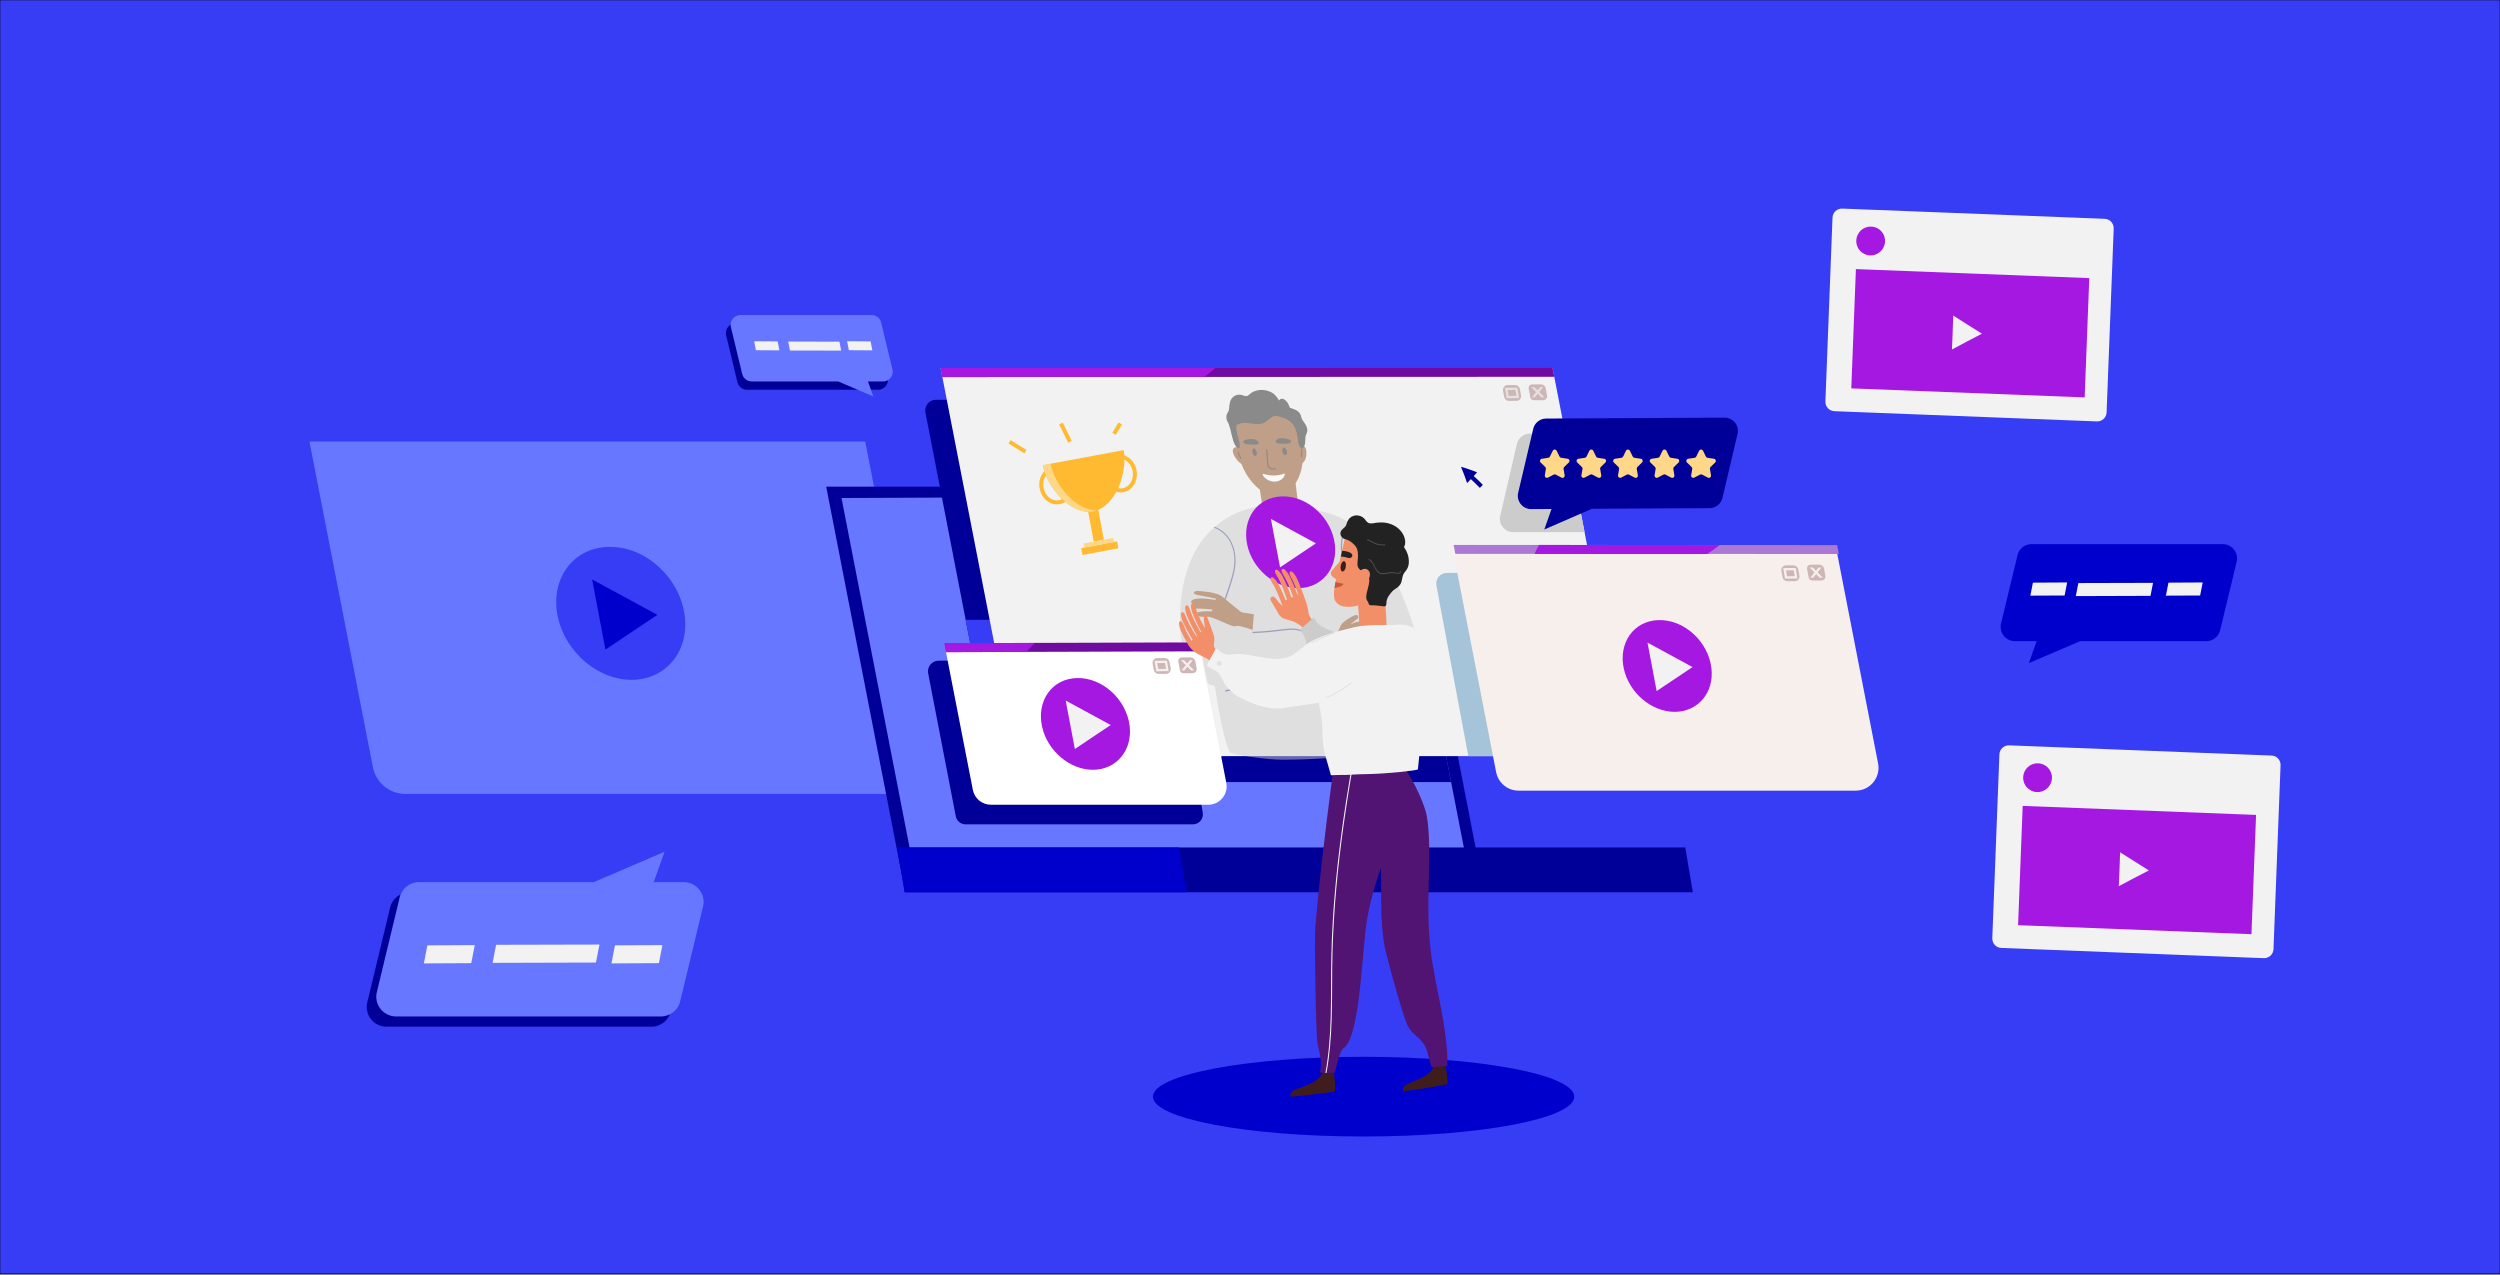 <?xml version="1.0" encoding="utf-8"?>
<!-- Generator: Adobe Illustrator 24.1.0, SVG Export Plug-In . SVG Version: 6.00 Build 0)  -->
<svg version="1.1" id="Calque_1" xmlns="http://www.w3.org/2000/svg" xmlns:xlink="http://www.w3.org/1999/xlink" x="0px" y="0px"
	 viewBox="0 0 5000 2550.6" style="enable-background:new 0 0 5000 2550.6;" xml:space="preserve">
<rect x="0" y="0" width="5000" height="2550.6" fill="#808080" stroke="none"/>
<style type="text/css">
	.st0{fill:#373CF5;stroke:#000000;stroke-miterlimit:10;}
	.st1{fill:#6877FF;}
	.st2{fill:#373CF5;}
	.st3{fill:#0000CC;}
	.st4{fill:#000099;}
	.st5{fill:#F2F2F2;}
	.st6{opacity:0.5;}
	.st7{fill:#8E4C20;}
	.st8{fill:#222222;}
	.st9{fill:#FFFFFF;}
	.st10{fill:#411C08;}
	.st11{fill:#CCCCCC;}
	.st12{fill:#F5E4D5;}
	.st13{fill:#464A8A;}
	.st14{fill:#A5C4D9;}
	.st15{fill:#F7EFEB;}
	.st16{fill:#CCB6B6;}
	.st17{fill:#E8DFDF;}
	.st18{fill:#700BA2;}
	.st19{fill:#AB79D3;}
	.st20{fill:#A518E2;}
	.st21{fill:#401D1D;}
	.st22{fill:#511472;}
	.st23{fill:#F28F68;}
	.st24{fill:#C95838;}
	.st25{fill:#4D4D4D;}
	.st26{fill:#FFBA31;}
	.st27{fill:#FFD788;}
	.st28{fill:none;stroke:#FFBA31;stroke-width:8;stroke-miterlimit:10;}
</style>
<g id="Calque_2_1_">
	<rect y="0" class="st0" width="5000" height="2547.5"/>
</g>
<g>
	<path class="st1" d="M810.7,1587.9h976.8c41.6,0,72.9-37.9,64.9-78.8l-122-626.1H618.9l126.9,651.4
		C751.9,1565.5,779.1,1587.9,810.7,1587.9z"/>
	<g>
		<path class="st2" d="M1369.6,1232.4c8.7,71.9-39.5,127.3-106.5,127.3c-66.3,0-131.5-54.2-147.2-124.6
			c-16.6-74.6,28-139.7,101.4-141.3C1291.5,1092.1,1360.3,1156,1369.6,1232.4z"/>
		<polygon class="st3" points="1314.7,1229.7 1184.3,1158.9 1210.9,1299.2 		"/>
	</g>
</g>
<g>
	<ellipse class="st3" cx="2727.2" cy="2193.3" rx="421.3" ry="79.7"/>
	<path class="st4" d="M1452.1,669.9l22.6,93.8c1.8,9.2,9.9,15.8,19.2,15.8h262.4c5.9,0,11.4-2.6,15.1-7.1s5.2-10.4,4.1-16.2
		l-22.6-93.8c-1.8-9.2-9.9-15.8-19.2-15.8h-262.4c-5.9,0-11.4,2.6-15.1,7.1S1451,664.1,1452.1,669.9z"/>
	<polygon class="st4" points="1803.6,1749.4 2961.8,1749.4 2810.6,973.3 1652.4,973.3 	"/>
	<polygon class="st1" points="2928.5,1699 1820.8,1703.5 1683,996 1883.8,995.2 2096.2,994.3 2790.7,991.6 2890.1,1501.9 
		2905.3,1580 	"/>
	<path class="st4" d="M2887,1486c-141.4-89.3-791-419.7-790.9-437.4c0.1-18.1,0.1-36.2,0.2-54.3c0.1-21.9,0.1-43.8,0.2-65.7
		c0.1-43.2,0.3-86.3,0.4-129.4l-225.2,0.4c-13.3,0-23.3,12.1-20.9,25.2l33.1,170.4l47.4,244.3l9.1,46.6l53.9,278h908L2887,1486z"/>
	<path class="st4" d="M2385.8,1648.7h-454.7c-9.5,0-17.7-6.7-19.5-16.1l-55.3-286c-2.4-13.1,7.6-25.2,20.9-25.2l225.2-0.4
		c-0.1,43.1-0.3,86.3-0.4,129.4c-0.1,40,296,76.2,295.9,116.3c0,6.6,1.2,22.1,7.6,58.7C2407.5,1637.6,2398.2,1648.7,2385.8,1648.7z"
		/>
	<path class="st2" d="M2195.7,1286.1l-255.4,0.1l-9.1-46.6h243.5l0.3,1.9C2179.5,1257.7,2186.4,1272.6,2195.7,1286.1z"/>
	<polygon class="st4" points="3385.7,1784.5 1809.5,1784.5 1794.3,1694.9 3370.5,1694.9 	"/>
	<polygon class="st3" points="2373.1,1784.5 1809.5,1784.5 1794.3,1694.9 2357.9,1694.9 	"/>
	<polygon class="st5" points="3256.3,1512.2 2032.4,1512.2 1994.6,1318 1994.3,1316.5 1881.2,736.1 3105.1,736.1 3130.7,867.3 
		3169.1,1064.4 3173.8,1088.5 3174.1,1090.1 	"/>
	<g class="st6">
		<path class="st7" d="M2600.8,858c-2.8-14-10.5-19.5-23-24.9c-66.3-29.3-114.2,2.8-112.9,11.3c5,34.9,10.5,80,32.8,111.6
			c16.9,23.9,45.3,44.7,70.5,31.3C2594.6,973.4,2616.9,936.7,2600.8,858z"/>
		<path class="st7" d="M2528.5,1030.7c1.7,0.3,3.4,0.7,5.1,1c1.6,0.2,9.9,0.6,1.9,0.3c8.4,0.2,16.8,0.9,25.3,1.4
			c7.1,0.4,14.1,0.3,21,0c3.1-0.1,6.1-0.4,9.2-0.5c1.2-0.1,2.3-0.2,3.5-0.4c0.1,0,0.3-0.1,0.4-0.1c1.7-0.4,3.4-1.1,5.1-1.8
			c-0.7-2.4-1.4-4.6-1.7-6.4l-15.1-121.1c-0.9-4.5-8.5,10.7-11.7,13.6c-16.3,14.9-30.7,19.9-53.1,23.3c-0.7,0.1-1.3,0.3-1.8,0.6
			c-3.2,0.1-2.6,1.7-1.8,5.9C2518.7,967.1,2522.1,1002.9,2528.5,1030.7z"/>
		<path class="st7" d="M2533.3,1030.3c-1.6-3.5-3.7-6.5-6.4-8.8C2529.4,1024.2,2531.5,1027.1,2533.3,1030.3z"/>
		<path class="st8" d="M2513.5,904.1c0.9,4.2-0.4,7.7-2.8,7.9c-2.4,0.1-5.1-3.1-6-7.3s0.4-7.7,2.8-7.9
			C2510,896.6,2512.7,899.9,2513.5,904.1z"/>
		<path class="st8" d="M2573.7,902.7c0.8,4.2-0.5,7.7-3,7.8s-5.1-3.3-5.9-7.5c-0.8-4.2,0.5-7.7,3-7.8
			C2570.2,895.1,2572.9,898.5,2573.7,902.7z"/>
		<path class="st8" d="M2580,879.6c-0.2-0.2-2.5-1.1-2.6-1.1c-7.3-2.2-16.9-3.7-22.7-0.1c-3,1.9-5.5,6.2-0.3,8
			c4.4,1.5,10.2,1,14.5,1c3.5-0.1,7.9,0.4,10.9-1.4C2583.3,884,2583,881.6,2580,879.6z"/>
		<path class="st8" d="M2490.1,887.4c3.5,1.8,7.7,1.4,11.2,1.6c4.3,0.2,10.3,0.8,14.2-0.7c4.7-1.7,1-6.1-2.6-8
			c-6.8-3.7-16-2.3-22.6-0.3c-0.1,0-2.2,0.8-2.3,1C2485.5,882.9,2485.9,885.2,2490.1,887.4z"/>
		<path class="st9" d="M2568.2,947c-20.1,8.9-41.3,0.3-42.4,0.7c-0.4,0.2-0.9,0.6-0.7,1.1c3.7,9.5,15.4,14.4,23.8,14.5
			c8.8,0.1,19.8-5.6,20.8-15C2569.9,947.7,2569,946.7,2568.2,947z"/>
		<path class="st10" d="M2550.6,936.3c-5.7,1.8-11.6,0-13.5-6.7c-0.9-3.1-0.7-7.2-1-10.3c-0.6-6.7-1.1-13.4-1.5-20.1
			c-0.1-1.4-2.3-1.5-2.3,0c0.3,5.6,0.7,11.3,1.2,16.9c0.4,5,0.1,10.9,1.6,15.9c2.2,7.1,10.9,8.3,16.3,6.6
			C2552.9,938.1,2552,935.9,2550.6,936.3z"/>
		<path class="st7" d="M2607.6,891.6c-6.6-5.1-15.1,0.6-15.6,7.1c-0.1,1.4,1,2.2,2.1,2.4c-0.5,2.4-0.5,5.1-0.1,7.9l0,0
			c-0.2,3.3,0.1,6.5,1.1,8.8c0.3,1.2,0.6,2.3,0.9,3.5c-0.2,1.3-0.1,2.7,0.7,3.9c5.1,8,13.2-3.8,14.4-7.4
			C2613.1,911.1,2615.1,897.3,2607.6,891.6z"/>
		<path class="st7" d="M2466.7,897.3c3.8-6.1,14.5-2.4,18.2,3.6c0.8,1.3,0.2,2.3-0.8,2.7c1.6,2.1,3,4.7,4,7.4l0,0
			c1.8,3.1,3.1,6.2,3.2,8.5c0.3,1.1,0.6,2.3,0.9,3.5c0.9,1.2,1.4,2.5,1.3,3.8c-0.9,8.5-14.3-1-17.2-4.2
			C2471,916.8,2462.4,904.2,2466.7,897.3z"/>
		<path class="st10" d="M2601.7,899.4c0.9,4.5,0.7,8.8-0.4,13c-0.4,1.3,1.8,2.4,2.2,1.1c1.3-4.5,1.4-9.2,0.5-14.2
			C2603.6,897.8,2601.4,897.9,2601.7,899.4z"/>
		<path class="st10" d="M2482.6,916.3c-2.4-3.8-4.1-7.8-5.1-11.9c-0.3-1.4-2.6-1.3-2.2,0.1c1.1,4.6,3,8.9,5.6,13.1
			C2481.7,918.8,2483.4,917.6,2482.6,916.3z"/>
		<path class="st11" d="M2565,1519.4c28-0.1,56-0.9,83.7-2.8c10.5-0.7,20.9-1.7,31.3-2.9c12.1-1.4,18.6-2.4,26.5-4
			c18.8-3.9,36.8-9.6,53.8-17.6c8-3.7,21.2-13.9,29.5-22.9c-6-70.8-33.5-318.3-43.7-345.8c-9.3-25-23.6-48.4-41.1-68.1
			c-23-26-62.5-33.5-100.3-41.1c-10.5,9.2-28.4,14.2-40.2,15.1c-19.3,1.5-35.6-2.2-48-17.1c-27,6.9-50.8,14.5-71.7,30.4
			c-25.9,19.8-30.9,46.3-35.2,86.4c-3.9,36.3,18,303.5,49.7,375C2461.5,1509,2532.7,1519.5,2565,1519.4z"/>
		<path class="st11" d="M2577.6,1355.7c-0.5-1.1-1-2-1.6-2.9c-27.3-49.7-42.4-102.7-58.8-153.7c-17.3-53.7-34.3-106.4-51-158.2
			c-0.6-1.9-1.6-3.1-2.9-3.9c-1.8-1.9,30.7-18.1,27.9-17.2c-100.4,32.6-126,126-130.3,192.9c-2.3,36.2-1.2,77.4,14.4,115.5
			c15.2,37,61.6,49.9,95.2,51.5c25.6,1.2,21.9-3.1,46.7-5.9c12.1-1.4,24.3-2.8,36.4-4.2c7.9-0.9,18.5,0.3,23.6-6.1
			C2578.7,1361.4,2578.7,1358.3,2577.6,1355.7z"/>
		<path class="st11" d="M2643.4,1393.7c7.7,6.1,17.8,4.3,26,4.8c12.7,0.7,25.5,1.4,38.3,2.2c26.2,1.5,53.5,4.9,79.1,2.2
			c33.6-3.5,53.2-25.6,54-64c0.8-39.5-10-85.6-37.5-150.9c-30.2-71.5-78.1-148.1-156-163.4c-3.2-0.6-5.3,0.7-6.4,2.7
			c-0.9,0.9-1.5,2.2-1.3,4.1c3.7,52.6,7.5,106.1,11.3,160.5c3.6,51.6-2.5,139.7-10.3,191.2c-0.3,0.9-0.5,1.8-0.5,2.9
			C2639.9,1388.7,2641,1391.9,2643.4,1393.7z"/>
		<path class="st12" d="M2613.9,1025.8c-2.2-6.7-8.7-13.6-12.9-19.7c-0.6-0.9-1.7-0.8-4,0.1c-8.1,2.3-14.3,5.1-22,8.1
			c-3.9,1.5-8.2,3-11.7,4.9c-0.7,0.4-1.5,0.8-2,1.4c-0.7-0.5-1.5-0.8-2.3-1.2c-4.1-1.8-8.9-3.1-13.2-4.5c-8.6-2.7-15.6-5.2-24.4-7.2
			c-2.6-0.9-3.6-0.9-3.9,0c-2.1,6.2-6.3,13.3-6.2,20c0,5.3,4.9,9.2,9.3,13c6.4,5.6,13.2,11.5,20.7,16.2c4.7,2.9,8.3,4,11.6,0.3
			c4.1-4.6,4.8-11.6,6.2-17.2c1-3.9,1.9-7.8,2.9-11.7c0.1-0.5,0.4-1.2,0.6-1.8c0.4,0.6,0.8,1.2,1.1,1.7c2.2,3.8,4.5,7.7,6.7,11.5
			c3.2,5.5,6.2,12.5,11.8,16.9c4.5,3.6,7.8,2.3,11.5-0.7c5.9-4.9,10.7-11.1,15.4-16.9C2612,1035.2,2615.6,1031.1,2613.9,1025.8z"/>
		<path class="st8" d="M2612.9,852.8c-1.9-5-6.5-9.7-8.9-14.6c-2-4-2-8.6-4.9-12.2c-5.2-6.6-12.7-7.9-19.7-10.7
			c-0.6-2.7-1.6-5.3-3.1-7.8c-2.2-3.9-5.7-8.4-10.1-9.7c-3.8-1.1-6.2,0.7-8.2,3.1c-4.7-8.4-10.2-14.7-19.5-18.2
			c-8.3-3.2-17.2-3.7-25-1.7c-3.9,1-7.6,2.5-10.8,4.7c-1.9,1.3-3.6,2.7-5.3,4.3c-3.6,3.4-7,2.3-11.5,0.7c-7.7-2.7-15.1-1.3-20.4,3.9
			c-6.6,6.4-6.5,15.1-7.5,24.2c-0.5,4.6-4.1,7.4-5,11.9c-0.6,3.2-0.2,6.6,1.1,9.8c2.6,6.4,9.3,12.7,15.9,10.4
			c5.3-1.8,9.7-4.1,15.6-4.8c6.6-0.8,13.3,0.3,20.1,1.3c5.5,0.8,11.1,1.6,16.4,0.4c5.3-1.2,9.2-4.4,13.4-7.4
			c10.2-7.6,12.7-11.4,26-6.4c19.7,5.8,29.2,14.3,33.1,38.2c1.2,7.1,1.4,17,6.5,23.4c1.1,1.4,2.8,2.6,3.8,1.6c0.1,0,0.3-0.1,0.4-0.3
			c5.7-6.3,5.2-12.8,5.4-21.4c0.1-5,3.1-8.3,3.8-13C2615,859.4,2614.1,856.1,2612.9,852.8z"/>
		<path class="st8" d="M2472,840.1c-3.7-2.2-9.6-1-13.9,0c-0.2,0-0.4,0-0.6,0.1c-0.3,0.1-0.5,0.1-0.8,0.2c-0.2,0-0.3,0.1-0.5,0.1
			c-0.3-0.5-0.5-0.9-0.7-1.4c-0.8-1.3-2.8-0.6-2,0.7c6.7,11.5,8,24.1,11.5,36.5c1.9,6.8,4.8,18.2,13,20.2c0.6,0.1,1.1-0.3,1.2-0.9
			c1.9-14.9-8.5-30.3-6.3-45.1C2473.4,847.2,2476.3,842.7,2472,840.1z"/>
		<path class="st7" d="M2461.5,1225c0.5,6.5,4.9,14.3,8.5,20.7c-2.2,0.4-1.7,4.6,1.1,5c29.5,4.2,65.3,22.7,95,30.7
			c1.3,0.3-3.8-12.7-3.6-14.1c0.9-7.9,1.7-15.8,2.3-23.7c0.1-1.2-0.6-2.9-2-3.2c-17.8-4-35.5-7.8-53.2-11.4
			c-13.3-2.7-30.6-5-46.5-6.3C2462.1,1222.6,2461.4,1223.8,2461.5,1225z"/>
		<path class="st11" d="M2567.7,1232.9c0.2-2,0.4-4,0.6-5.9c0.5-4.9-4.8-8.3-8.5-7.6c0-4.7-4.2-7.5-7.6-7.3
			c-2.3-4.1-8.3-5.8-10.3-1.7c-2.1-3.2-6.6-3.9-9.1-1.6c0-0.5,0.1-0.9,0.1-1.4c0.6-7.9-11-10.6-11.9-2.9c-0.3,2.3-0.6,4.7-0.9,7
			c-3.2-2.9-8.8-2.5-9.8,2.6c-4.7,25.6-6.3,52.1-4.8,79.5c0.2,4.6,4.2,9.3,8.7,7.7h0.1c1.4,3.1,5,4.8,8.1,4.2
			c4.1-0.8,6.9-3.7,8.9-7.7c2.5,1.7,5.6,1.9,7.3-0.9c1.2-2,2.1-4,3-6c1.9,1.6,4.6,2.1,6.8,1.1c1.4,2.4,4.1,3.4,6.6,3.1
			c0.9,1.7,2.3,3.1,4.1,3.7c0.2,3.4,0.3,6.8,0.6,10.3c0.6,8.3,12.5,7.8,11.9-0.4c-0.5-7.4-0.8-14.7-0.8-21.9
			c0.1-0.9,0.2-1.7,0.3-2.6c1.2-14.5,1.8-29.1,2.3-43.7C2573.5,1236.2,2570.7,1233.5,2567.7,1232.9z"/>
		<path class="st13" d="M2744.3,1225.4c0.9,1.5,2.7,0.1,1.8-1.3c-21-32.6-46.2-65.7-57.3-101.2c-9-28.9-5.6-57.7,13.8-74.1
			c-0.7-0.5-1.5-1-2.2-1.5c-18.6,16-22.9,43.5-15.2,71.6C2695.5,1156.3,2722.3,1191.3,2744.3,1225.4z"/>
		<path class="st13" d="M2450.8,1067.3c-6.3-6.2-13.6-10.7-21.3-13.9c-0.6,0.5-1.2,1.1-1.9,1.7c8.5,3.3,16.5,8.2,23.1,15.3
			c11.5,12.3,16.9,28.9,17.9,44.6c1.1,17.4-3.2,33.8-8.2,49.4c-5.3,16.6-11.2,33.1-16.8,49.8c-0.5,1.4,1.7,2.6,2.2,1.2
			c6.3-18.6,13.1-37,18.7-55.7c4.8-15.9,8.2-32.8,5.8-50.4C2468.4,1094.1,2462.2,1078.6,2450.8,1067.3z"/>
		<path class="st7" d="M2382.4,1212.6c-0.1,6.8,13.3,4.4,16.7,4.5c9,0.4,17.2,1.2,26.1,1.9c-0.1,1-1.6,2.6-1.7,3.7
			c-11.4-0.8-23.4,0-32.9,3.6c-1.3,0.5-0.9,2.2,0,3.1c6,5.6,19,3.8,25.9,4c8,0.2,42.3,17,47.8,18.4c11.3,3,13-2.9,15.7-4.5
			c4.6-2.7,7-9.4,11-13c0.6-0.6,0.6-1.3,0.2-2c0.1-0.7-0.1-1.4-0.8-2c-10.4-8-20.7-16.2-30.8-24.5c-7.5-6.1-14.7-13.8-23.5-17.1
			c-10.1-3.8-21.3-5.2-31.4-6c-5.2-0.4-13.7-2.5-17,2.2c-0.7,0.9,0.1,2.2,1,2.7c7.2,3.8,16.5,4.1,24.1,5.7c6.4,1.3,12.9,2.7,19.3,4
			l-1.7,2.6c-10.9-1.9-23.2-3.6-31.5-2.9c-4.7,0.4-16.4,0.7-16.5,7c0,7,10.9,2.6,14.3,2.3c10.8-0.9,20.6,1.4,31.1,3.2
			c-0.6,1.8-0.2-2.3-0.7-0.5c-9.3-1.3-17.5-3.6-26.7-3.4C2396.8,1206,2382.4,1206.3,2382.4,1212.6z"/>
		<path class="st7" d="M2765,1277.9c-9.7-2.7-19.6-4-29.3-5.2c-0.7-2-1.4-4.1-2.1-6.1c11,1,21.1,1.4,32.6,5.2
			c3.6,1.2,15.4,5.4,15,1.6c-0.6-6.6-13.1-10.2-18.2-11.9c-8.9-2.9-21.7-4.6-33-5.6c0,0-2-3.1-2-3.2c6.7,0.4,13.3,0.7,20,1.1
			c7.9,0.4,17.7,2.6,25,0.6c1-0.3,1.6-1.4,0.8-2.6c-3.9-5.8-12.8-6-18.3-7c-10.7-2-22.4-3.5-32.6-2.3c-7.5,0.8-15.2,2.4-21.2,6.3
			c1.4-2.8,3.8-3.3,5.8-5.6c1.8-2,4.4-2.9,6.4-4.7c1.5-1.4,3.6-3.7,2.1-6.3c-1.9-3.4-5.4-2.1-7.6-1.2c-6.1,2.6-11.5,6.2-16.9,9.9
			c-4.4,3-8,5.9-10.4,11c-3,6.2-4.7,13.9-11.9,16.1c-0.3,0.1-0.4,0.2-0.5,0.4c-23.7,5.9-52,7.2-73.9,13c-1.2,0.3,8.9,10.4,9.4,11.8
			c2.9,8.2,6,16.3,9.2,24.4c0.5,1.2,1.8,2.6,3.1,2.2c16.3-5.1,32.5-10.4,48.6-15.9c8-2.8,17.4-6.6,26.7-10.8c0.2,0,0.5,0,0.7,0
			c5.6,0.4,9.6,8.3,31.2,5c8.3,1,15.5-0.4,24,1.6c7.3,1.7,21.2,7.3,27.1,3.1c0.9-0.7,1.1-2.4-0.3-3.2c-10.4-6.4-23.2-10.6-35.2-13
			c-0.2-1.1-0.4-2.2-0.7-3.4c9.4,1.8,18,3.2,27.5,5.3c3.6,0.8,18,7,17.3-0.1C2782.9,1281.9,2768.9,1279,2765,1277.9z"/>
		<path class="st11" d="M2663.2,1344.5c-11-33.9-23.9-66.9-38.4-99.2c0,0,0,0,0-0.1l0,0c-0.2-0.5-0.5-1.1-0.7-1.6
			c-2.1-4.7-7-4.6-9.5-2c-0.3-0.6-0.6-1.3-0.9-1.9c-3.6-7.1-12.5-3.2-10.8,3.6c0.2,0.7,0.4,1.4,0.5,2.1c-3.8-2.2-8.9,0.2-8.4,4.8
			c-2.9,0.5-5.2,3.1-3.8,7.1l2.8,7.7c-2.3-0.2-4.4,0.2-6.3,1.3c-6.4,3.7-8.5,12.4-4,20.3c1,1.7,1.8,3.4,2.8,5.2
			c0.2,0.3,0.3,0.6,0.4,0.7c0.1,0.2,0.2,0.4,0.3,0.7c1.2,3.2,2.3,6.3,3.2,9.6c2.1,7.6,10.4,13.7,17.3,13.2c3.5,10,7,20.1,10.8,30.1
			c3,8.2,14.7,6.3,11.7-2c-2.1-5.5-4.1-11.1-6.1-16.6c0.1-0.1,0.3-0.1,0.4-0.2c1.3,1.1,2.9,1.6,4.4,1.6c1.1,3,2.2,6.1,3.3,9.1
			c1.8,5,7.7,6.6,10.5,4.3c2.4,2,5.7,2.2,7.8,0.7c0.4,1.2,0.8,2.4,1.2,3.6C2654.3,1354.8,2666,1352.8,2663.2,1344.5z"/>
		<path class="st13" d="M2649.2,1312c-6.8,1.2-14.2,2.6-18.8,7.9c-5.8,6.8-2.5,18.1-7.7,25.4c-11.9,16.9-37.9,9.6-56.2,13.1
			c-18.7,3.6-34.7,13.8-53.2,18c-20.2,4.5-42.8-2.3-62.4,4.2c-1.4,0.5-0.6,3,0.9,2.6c19.6-6.5,42.2,0.3,62.4-4.2
			c18.5-4.1,34.5-14.4,53.2-18c17.4-3.4,38.7,2.3,52.9-9.2c6.6-5.4,7.6-11.9,8.7-20.8c1.6-12,10.8-14.7,21.1-16.5
			C2651.7,1314.3,2650.7,1311.7,2649.2,1312z"/>
		<path class="st13" d="M2627.2,1268.2c-9.1,2.9-20.3-7.2-29.9-9.6c-9.1-2.3-18.2-1.8-26.9-0.7c-21.5,2.5-42.8,5.1-64.6,5.8
			c-1.5,0-1.3,2.6,0.3,2.5c21.4-0.6,42.3-2.9,63.2-5.6c10.9-1.4,22.6-2.2,33.9,2.5c8.3,3.4,16.5,10.3,24.9,7.7
			C2629.6,1270.2,2628.6,1267.7,2627.2,1268.2z"/>
	</g>
	<path class="st14" d="M2872.8,1171l63.8,341.2h169.6c0.9-1.7,1.6-3.4,2.3-5.2c6-16.5,7.4-35.3,8.5-52.7c1.2-19.7,1-39.6,1.1-59.4
		c0.1-40,0.2-80,0.4-120.1c0.1-43.2,0.3-86.3,0.4-129.4l-225.2,0.4C2880.4,1145.8,2870.4,1157.9,2872.8,1171z"/>
	<path class="st15" d="M3037.1,1581.3h674.3c28.7,0,50.3-26.2,44.8-54.4l-84.2-432.1h-767.3l87.6,449.6
		C2996.5,1565.8,3015.2,1581.3,3037.1,1581.3z"/>
	<path class="st9" d="M2416.5,1609.5h-434.7c-17.6,0-32.8-12.5-36.1-29.8l-53.7-275.5l-3.5-17.9v-0.1h509.7l3.2,16.4l51.2,263
		C2457,1588.4,2439.6,1609.5,2416.5,1609.5z"/>
	<path class="st15" d="M2443.9,1512.6h-1.6l-44.2-226.6l-409.7,0.2l-0.3-1.4l410.1-0.2c0.2,0,0.3,0,0.5,0.1l0,0
		c0.3,0.1,0.7,0.4,0.8,0.7L2443.9,1512.6z"/>
	<g>
		<path class="st16" d="M3067.8,800.4h17.4c6,0,9.8-3.9,8.7-9.8l-2.6-14.2c-0.9-4.5-4.8-7.7-9.4-7.7l-16.3,0.1c-6,0-9.3,3.4-8.1,9.3
			l2.9,15.4C3061.3,798,3063.3,800.4,3067.8,800.4z"/>
		<polygon class="st17" points="3089.1,794.7 3078.5,784 3086.4,774.3 3080.5,774.3 3075.2,780.8 3068.7,774.3 3062.4,774.4 
			3072.3,784.3 3063.7,794.7 3069.6,794.7 3075.5,787.6 3082.8,794.8 		"/>
	</g>
	<g>
		<path class="st16" d="M3017.9,801.8h14.8c6,0,10.5-5.5,9.4-11.4l-2.4-12.6c-0.9-4.5-4.8-7.7-9.4-7.7h-14.8c-6,0-10.5,5.5-9.4,11.4
			l2.4,12.6C3009.4,798.5,3013.3,801.8,3017.9,801.8z"/>
		<path class="st17" d="M3035.8,796.2l2.4-0.1l-3.5-21l-4.7,0.1l0,0l-19,0.3h-1.2l0,0l0,0l0,0l3.5,21.1l4.7-0.1l0,0l15.4-0.3l0,0
			h0.7H3035.8L3035.8,796.2z M3017.3,791.9l-2-11.8l15.4-0.3l2,11.8L3017.3,791.9z"/>
	</g>
	<g>
		<path class="st16" d="M2367.1,1346.4h17.4c6,0,9.8-3.9,8.7-9.8l-2.6-14.2c-0.9-4.5-4.8-7.7-9.4-7.7l-16.3,0.1
			c-6,0-9.3,3.4-8.1,9.3l2.9,15.4C2360.5,1344,2362.5,1346.4,2367.1,1346.4z"/>
		<polygon class="st15" points="2388.3,1340.7 2377.7,1330.1 2385.7,1320.4 2379.8,1320.4 2374.5,1326.8 2368,1320.3 2361.7,1320.5 
			2371.6,1330.4 2363,1340.8 2368.9,1340.8 2374.8,1333.6 2382,1340.9 		"/>
	</g>
	<g>
		<path class="st16" d="M2317.1,1347.8h14.8c6,0,10.5-5.5,9.4-11.4l-2.4-12.6c-0.9-4.5-4.8-7.7-9.4-7.7h-14.8
			c-6,0-10.5,5.5-9.4,11.4l2.4,12.6C2308.7,1344.6,2312.6,1347.8,2317.1,1347.8z"/>
		<path class="st15" d="M2335,1342.3l2.4-0.1l-3.5-21l-4.7,0.1l0,0l-19,0.3h-1.2l0,0l0,0l0,0l3.5,21.1l4.7-0.1l0,0l15.4-0.3l0,0h0.7
			H2335L2335,1342.3z M2316.6,1338l-2-11.8l15.4-0.3l2,11.8L2316.6,1338z"/>
	</g>
	<g>
		<path class="st16" d="M3624.6,1161h17.4c6,0,9.8-3.9,8.7-9.8l-2.6-14.2c-0.9-4.5-4.8-7.7-9.4-7.7l-16.3,0.1c-6,0-9.3,3.4-8.1,9.3
			l2.9,15.4C3618,1158.6,3620,1161,3624.6,1161z"/>
		<polygon class="st15" points="3645.8,1155.3 3635.2,1144.7 3643.1,1135 3637.2,1135 3631.9,1141.4 3625.5,1134.9 3619.2,1135 
			3629,1144.9 3620.5,1155.4 3626.4,1155.4 3632.3,1148.2 3639.5,1155.4 		"/>
	</g>
	<g>
		<path class="st16" d="M3574.6,1162.4h14.8c6,0,10.5-5.5,9.4-11.4l-2.4-12.6c-0.9-4.5-4.8-7.7-9.4-7.7h-14.8
			c-6,0-10.5,5.5-9.4,11.4l2.4,12.6C3566.1,1159.2,3570,1162.4,3574.6,1162.4z"/>
		<path class="st15" d="M3592.5,1156.9l2.4-0.1l-3.5-21l-4.7,0.1l0,0l-19,0.3h-1.2l0,0l0,0l0,0l3.5,21.1l4.7-0.1l0,0l15.4-0.3l0,0
			h0.7H3592.5L3592.5,1156.9z M3574.1,1152.6l-2-11.8l15.4-0.3l2,11.8L3574.1,1152.6z"/>
	</g>
	<polygon class="st18" points="2402.5,1302.7 2401.4,1302.7 2052.4,1303.8 1892,1304.3 1888.5,1286.4 1923.2,1286.3 2069.5,1285.8 
		2399,1284.8 	"/>
	<polygon class="st18" points="3108.6,753.6 3107.5,753.6 2408.7,753.9 1884.9,754.1 1881.4,736.2 1916.1,736.1 2430.5,736 
		3105.1,735.8 	"/>
	<polygon class="st19" points="3677.5,1108 3426.3,1107.9 3081.1,1107.8 2910.7,1107.8 2907.2,1089.9 2941.9,1089.8 3089.9,1089.9 
		3451.4,1090 3674.4,1090.1 	"/>
	<path class="st4" d="M2953.4,944.3c-0.2-0.1-0.5-0.2-0.7-0.3c0-0.1-19.4-7.3-29.4-10.2c-0.3-0.1-0.6,0.1-0.7,0.3
		c-0.2,0.1-0.3,0.3-0.2,0.6c4.3,10,8.1,20.2,11.5,30.6c0.1,0.4,0.6,0.4,0.9,0.2c0,0,0,0,0.1,0c2.3-2.4,4.6-4.8,6.8-7.2
		c6.1,5.5,12,11.2,17.6,17.1c0.1,0.1,0.2,0.1,0.3,0.1c0.2,0.1,0.4,0.1,0.6-0.2c0.7-0.9,1.6-1.5,2.4-2.3c0.9-0.9,1.7-1.8,2.5-2.8l0,0
		c0.3-0.2,0.6-0.5,0.3-0.8c-5.7-6-11.7-11.8-17.9-17.3c2-2.3,4.1-4.5,6.1-6.8C2953.9,944.9,2953.7,944.5,2953.4,944.3z"/>
	<path class="st11" d="M3130.7,867.3h-71c-12.7,0-23.7,9.1-26.1,21.5l-33.4,143.8c-1.5,7.8,0.5,15.9,5.6,22
		c5.1,6.2,12.6,9.7,20.6,9.7h142.8L3130.7,867.3z"/>
	<path class="st20" d="M1916.1,736.1l-34.7,0.1l3.5,17.9l523.8-0.2c7.4-5.8,14.7-11.8,21.8-17.9L1916.1,736.1z"/>
	<path class="st20" d="M1923.2,1286.3l-34.7,0.1l3.5,17.9l160.4-0.5c5.8-5.9,11.5-11.9,17.1-17.9L1923.2,1286.3z"/>
	<path class="st20" d="M3077.9,1089.9c-3.1,5.8-6.2,11.8-8.8,18l345.3,0.1c8.5-5.7,16.9-11.7,25-17.9L3077.9,1089.9z"/>
	<path class="st4" d="M3469.7,844.9c-5.1-6.1-12.6-9.6-20.6-9.6l-356.9,1.8c-12.7,0.1-23.7,9.2-26,21.7l-30.1,127.8
		c-1.5,7.8,0.6,15.9,5.7,22c5.1,6.1,12.6,9.6,20.6,9.6l40.6-0.2l-14.4,41l95.3-41.5l235.3-1.2c12.7-0.1,23.7-9.2,26-21.7l30.1-127.8
		C3476.9,859,3474.8,851,3469.7,844.9z"/>
	<path class="st1" d="M1461.6,653.3l22.6,93.8c1.8,9.2,9.9,15.8,19.2,15.8h173.1l70.2,30.1l-10.7-30h29.9c5.9,0,11.4-2.6,15.1-7.1
		s5.2-10.4,4.1-16.2l-22.6-93.8c-1.8-9.2-9.9-15.8-19.2-15.8h-262.4c-5.9,0-11.4,2.6-15.1,7.1C1462,641.7,1460.5,647.6,1461.6,653.3
		z"/>
	<g>
		<path class="st20" d="M2669.7,1088.5c6,49.6-27.3,87.8-73.5,87.8c-45.7,0-90.8-37.4-101.6-86c-11.4-51.5,19.3-96.4,70-97.5
			C2615.8,991.7,2663.3,1035.9,2669.7,1088.5z"/>
		<polygon class="st5" points="2631.8,1086.7 2541.8,1037.8 2560.1,1134.7 		"/>
	</g>
	<g>
		<polygon class="st5" points="1555.3,682.8 1508.4,682.5 1511.8,700.4 1558.8,700.7 		"/>
		<polygon class="st5" points="1741.2,682.8 1694.2,682.5 1697.7,700.4 1744.7,700.7 		"/>
		<polygon class="st5" points="1678.8,683.4 1576.5,683.1 1579.9,701 1682.3,701.2 		"/>
	</g>
	<path class="st4" d="M742.5,2039c7.5,9.1,18.7,14.4,30.5,14.4h529.9c18.9,0,35.2-13.4,38.8-32l45.7-189.5
		c2.3-11.6-0.8-23.6-8.3-32.7s-18.7-14.4-30.5-14.4H818.7c-18.9,0-35.2,13.4-38.8,32l-45.7,189.5
		C731.9,2018,734.9,2029.9,742.5,2039z"/>
	<path class="st1" d="M761.6,2018.5c7.5,9.1,18.7,14.4,30.5,14.4H1322c18.9,0,35.2-13.4,38.8-32l45.7-189.5
		c2.3-11.6-0.8-23.6-8.3-32.7s-18.7-14.4-30.5-14.4h-60.3l21.7-60.8l-141.8,60.8H837.8c-18.9,0-35.2,13.4-38.8,32l-45.7,189.5
		C751,1997.4,754,2009.3,761.6,2018.5z"/>
	<g>
		<polygon class="st5" points="942.5,1926.3 847.7,1926.8 854.7,1890.7 949.5,1890.2 		"/>
		<polygon class="st5" points="1317.8,1926.3 1222.9,1926.8 1229.9,1890.7 1324.8,1890.2 		"/>
		<polygon class="st5" points="1191.9,1925.1 985.2,1925.7 992.2,1889.6 1198.9,1889.1 		"/>
	</g>
	<path class="st3" d="M4467.6,1098.7c-5.4-6.6-13.5-10.4-22-10.4h-382.8c-13.6,0-25.4,9.7-28,23.1l-33,136.9c-1.6,8.4,0.5,17,6,23.6
		c5.4,6.6,13.5,10.4,22,10.4h43.6l-15.7,43.9l102.5-43.9h252.4c13.6,0,25.4-9.7,28-23.1l33-136.9
		C4475.2,1113.9,4473,1105.3,4467.6,1098.7z"/>
	<g>
		<polygon class="st5" points="4336.9,1165.3 4405.4,1164.9 4400.3,1191 4331.8,1191.3 		"/>
		<polygon class="st5" points="4065.8,1165.3 4134.3,1164.9 4129.2,1191 4060.7,1191.3 		"/>
		<polygon class="st5" points="4156.7,1166.1 4306.1,1165.7 4301,1191.7 4151.6,1192.2 		"/>
	</g>
	<g>
		<path class="st20" d="M2259.3,1451.8c6,49.6-27.3,87.8-73.5,87.8c-45.7,0-90.8-37.4-101.6-86c-11.4-51.5,19.3-96.4,70-97.5
			C2205.4,1355,2252.9,1399.2,2259.3,1451.8z"/>
		<polygon class="st5" points="2221.4,1450 2131.4,1401.1 2149.7,1498 		"/>
	</g>
	<g>
		<path class="st20" d="M3422.8,1335.9c6,49.6-27.3,87.8-73.5,87.8c-45.7,0-90.8-37.4-101.6-86c-11.4-51.5,19.3-96.4,70-97.5
			C3369,1239.1,3416.4,1283.3,3422.8,1335.9z"/>
		<polygon class="st5" points="3385,1334.1 3295,1285.2 3313.3,1382.1 		"/>
	</g>
	<g>
		<path class="st21" d="M2665.9,2136.7c-0.1-0.6-0.7-1.2-1.4-0.9c-5.3,2.1-10.7,3.2-16.4,3.3c0-0.2,0-0.3,0-0.5
			c0-1.4-2.1-1.2-2.1,0.2c-0.7,19.6-25.9,29.4-40.6,35c-6.4,2.5-14.8,4.2-20.2,8.6c-4.3,3.5-4.6,4.9-4.3,10c0,0.6,0.6,1,1.1,1
			c25-1.7,86.3-9.5,87-10.3c1.9-2,1.2-6.9,1.3-9.4C2670.4,2161.1,2668.1,2148.9,2665.9,2136.7z"/>
		<path class="st21" d="M2888.8,2122.3c-0.1-0.6-0.8-1.2-1.4-0.9c-5.2,2.3-10.5,3.6-16.2,4c0-0.2,0-0.3,0-0.5c0-1.4-2.1-1.1-2.1,0.2
			c0.2,19.6-24.6,30.5-39.1,36.8c-6.3,2.7-14.6,4.9-19.8,9.5c-4.2,3.7-4.4,5.1-3.9,10.2c0.1,0.6,0.6,1,1.2,0.9
			c25-2.8,85.8-13.3,86.5-14.1c1.8-2.1,0.9-6.9,0.8-9.5C2894.3,2146.5,2891.5,2134.4,2888.8,2122.3z"/>
		<path class="st22" d="M2894.9,2130.5c0,0.7-0.4,1.3-1.1,1.3c-7.6,0.5-21.7,2.1-29.3,2.6c-0.6,0-1-0.4-1.3-0.9
			c-3.7-7.8-8-30.5-11.6-38.3c-10-21.5-29.9-26.1-38.2-48.2c-10.2-27.2-25.2-78.6-41.4-141.7c-14.6-57.1-7.6-152.6-10.4-168.7
			c-7,20.3-25,71.4-30.7,125.6c-8.6,81.2-14.3,214.5-44.1,234.5c-8,5.3-14.1,38.4-16.7,47.8c-0.1,0.6-0.5,0.9-1.1,0.9
			c-5.4,0.5-10.7,0.8-16.1,0.7c-0.7,0-1.4,0-2.1-0.1c-3.2-0.1-6.4-0.3-9.6-0.6c-0.7-0.1-1.6-0.7-1.3-1.5c5.3-18.8-1.1-38.2-4.8-57.3
			c-3.7-19-6.3-213-4.6-231.7c7.6-85.9,16.4-165.6,34.9-307c12.2-0.2,24.2-0.9,36-1.8c0.7,0,1.4-0.1,2.1-0.1
			c26.9-2.1,53.2-5.4,80.9-7.2c16.4-1.1,25.7,0.5,26.8,0.5c17,23.3,38.6,70.9,42.3,92.3c12.5,72.6-4,169.3,7.7,267.8
			C2870.2,1975.3,2895.7,2054.5,2894.9,2130.5z"/>
		<path class="st5" d="M2703.5,1545.8L2703.5,1545.8c-7.8,46.1-14.9,92.2-20.8,138.4c-10.5,82.2-17.2,164.9-18.2,247.8
			c-0.8,71.4,1.5,143.6-11.6,214c-0.7,0-1.4,0-2.1-0.1c6.9-37.3,9.6-75.2,10.6-113.1c1.1-40.2,0.4-80.4,1.3-120.7
			c0.9-41.2,3.2-82.3,6.7-123.4c6.9-81.4,18.3-162.3,31.9-242.8c0-0.2,0.1-0.4,0.1-0.5C2701.7,1544.2,2703.6,1544.6,2703.5,1545.8z"
			/>
		<path class="st23" d="M2450.6,1316.2c-5.4-3.5-22.2-17.9-23-24.2c0.6-7.5,2.2-14.9-0.3-22.5c-3.8-11.5-8.3-22.8-12.5-34.2
			c-0.8-2.1-1.4-5.3-4.2-5.1c-2.9,0.2-3.1,3.3-3.1,5.6c0.1,5.9,1.7,11.7,2.1,17.5c0.2,2.7,0.3,5.5,0.3,8.2c-0.4-2-0.8-3.9-1.2-5.6
			c-0.8,4.4-4.4,6.9-9.3,10.5c-8.4,6.4-14.4,16.1-24.1,20.7c3.8,8.8,11.4,14.7,14.5,17.1c5.4,4.3,17.5,9.4,23.5,12.7
			c6.9,3.8,22.4,18.8,29.1,22.9c0.6,0.3,1.2,0,1.4-0.6c1.7-5.2,5-15.7,6.9-20.9c0.3-0.2,0.5-0.6,0.4-1.1c0-0.1,0-0.1,0.1-0.2
			C2451.4,1316.7,2451.1,1316.3,2450.6,1316.2z"/>
		<g>
			<path class="st23" d="M2410.3,1258c0.2-0.3,0.2-0.7,0-1.2c-6.9-11.1-12.7-22.8-17-35.1c-0.9-2.5-4.5-18.2-9.9-13.8
				c-2.3,1.9-1.3,7-0.9,9.5c0.9,5.8,3.4,11.3,5.7,16.7c4.8,11.2,9.7,22.2,16.4,32.4c0.5,0.7,1.7,0.8,2.1,0l4.5-2.7
				C2412.4,1268.8,2410.4,1258.3,2410.3,1258z"/>
			<path class="st23" d="M2404.3,1269.6c-6.9-11.1-18.3-32.2-22.6-44.5c-0.9-2.5-4.5-18.1-9.9-13.8c-2.3,1.9-1.3,7-0.9,9.5
				c0.9,5.8,3.4,11.3,5.7,16.7c4.8,11.2,15.3,31.6,22,41.8c0.5,0.7,1.7,0.8,2.1,0l3.5-7.6c0.1-0.3,0.1-0.6,0.1-0.8
				C2404.5,1270.4,2404.5,1270,2404.3,1269.6z"/>
			<path class="st23" d="M2398.5,1281.7c-7.4-10.7-19.8-31.2-24.8-43.3c-1-2.4-5.4-17.9-10.6-13.2c-2.2,2-0.9,7-0.4,9.5
				c1.2,5.8,4,11.1,6.6,16.4c5.3,10.9,16.9,30.8,24,40.6c0.5,0.7,1.8,0.7,2.1-0.2l3.1-7.8c0.1-0.3,0.1-0.6,0-0.8
				C2398.8,1282.6,2398.8,1282.2,2398.5,1281.7z"/>
			<path class="st23" d="M2359.2,1243.3c-2.2,2-0.9,7-0.4,9.5c1.2,5.8,4,11.1,6.6,16.4s6.7,12.8,11,20.2c2.1-2.4,4.8-4.6,7.5-6.1
				c-5.6-9.4-11.2-19.6-14.2-26.8C2368.8,1254.1,2364.3,1238.6,2359.2,1243.3z"/>
		</g>
		<path class="st23" d="M2635.9,1253.8c-4.8-4.3-17.6-19.9-18.5-26.2c-1.2-8.3-1.9-11.1-2.7-14.8c-2.3-10.9-6.6-17.6-9.7-28.2
			c-0.2,2.3-0.7,6.8-1,9.1c-0.1-2.1-0.2-4-0.3-5.7c-1.5,4.2,0.6-3.8-4.7-0.9c-9.3,5.1-26.5,13.5-36.8,16.6
			c2.4,9.3,12.8,26.4,15.5,29.3c4.7,5,15.9,11.9,21.3,16.2c6.2,4.8,19.3,22,25.3,27.1c0.5,0.4,1.2,0.1,1.5-0.4
			c2.5-4.9,7.3-14.7,9.9-19.6c0.3-0.2,0.6-0.6,0.5-1c0-0.1,0.1-0.1,0.1-0.2C2636.7,1254.5,2636.4,1254,2635.9,1253.8z"/>
		<g>
			<path class="st23" d="M2599,1196.9c-0.4-0.1-0.7-0.3-0.8-0.8c-3.2-12.6-7.6-24.9-13.5-36.6c-1.2-2.3-9.9-15.8-3.1-16.7
				c3-0.4,5.9,3.9,7.4,5.9c3.6,4.7,5.8,10.3,8.1,15.7c4.7,11.2,9.3,22.4,12,34.2c0.2,0.8-0.6,1.8-1.5,1.5l-5.1,1.4
				C2605.3,1205.9,2599.2,1197.1,2599,1196.9z"/>
			<path class="st23" d="M2588.3,1200.6c-3.8-12.5-12.3-34.9-18.8-46.2c-1.3-2.3-10.7-15.3-3.9-16.5c3-0.5,6.1,3.6,7.7,5.5
				c3.8,4.5,6.3,10,8.9,15.3c5.3,10.9,13.8,32.3,17.1,44c0.2,0.8-0.5,1.8-1.4,1.6l-8-2.4c-0.3-0.1-0.5-0.3-0.7-0.5
				C2588.8,1201.3,2588.4,1201.1,2588.3,1200.6z"/>
			<path class="st23" d="M2575,1202.2c-3.8-12.5-12.2-34.9-18.7-46.3c-1.3-2.3-10.7-15.3-3.9-16.5c3-0.5,6.1,3.6,7.7,5.6
				c3.8,4.6,6.3,10,8.8,15.3c5.3,10.9,13.7,32.3,17,44c0.2,0.8-0.5,1.8-1.4,1.6l-8-2.4c-0.3-0.1-0.5-0.3-0.7-0.5
				C2575.5,1202.9,2575.2,1202.7,2575,1202.2z"/>
			<path class="st23" d="M2543.4,1154.5c3-0.5,6.2,3.5,7.8,5.4c3.9,4.5,6.4,9.9,9.1,15.2c2.7,5.3,9.6,21.9,12.8,29.8
				c-3.2,0.2-6.5,1-9.4,2.3c-4-10.1-12.2-29.6-16.1-36.3C2546.2,1168.7,2536.6,1155.8,2543.4,1154.5z"/>
		</g>
		<path class="st11" d="M2750.5,1337.9c-8.7-14.9-21.4-27.4-33.4-39.7c-11.6-11.9-24.4-23.2-39.6-30.3
			c-16.5-7.7-38.3-11.8-47.7-28.9c-1-1.7-1.9-2.9-3-3.5c-9.1,8-17.4,15.8-26.9,23.3c7.2,9.7,13.3,21.5,13.8,33.6
			c0.5,11.1,1.4,21.2,7.6,30.8c5.9,8.9,14.2,16,22.1,23.1c7.8,7,15.5,14,23.3,20.9c-2.1,0.6-8.8,2.4-12.4,3.3
			c0.1-0.3,0.1-0.5-0.1-0.8c-0.1-0.1-0.2-0.3-0.2-0.4c-0.3-0.5-0.9-0.7-1.4-0.5c-1.2,0.3-1.4,0.6-1.8,1.7c-0.2,0.5,0.2,1.1,0.6,1.4
			c2.2,1.6,4.8,0.5,7.4,0c3.4-0.7,6.7-1.6,10-2.5c1.6,1.4,3.1,2.8,4.7,4.2c0.9,0.8,2.4,0,2-1.2c-0.5-1.5-0.9-3.1-1.4-4.6
			c7.9-2.6,15.6-5.7,23.3-9c17.1-7.2,34-15,52.3-18.7C2750.7,1339.5,2750.9,1338.5,2750.5,1337.9z"/>
		<path class="st8" d="M2705.7,1098.6c-3.6-4.2-7.8-8.2-10.4-13.1c-1.6-3-3.2-5.8-5.6-7.7c2.9-6.6,8-12.4,14-16.5
			c8.9-6.2,19.3-8.2,29.5-7.8c10.3,0.4,19.1,4.4,28.3,8.4c8.6,3.7,17.1,7.6,25.1,12.6c13.9,8.8,26.3,21.7,30.1,38.9
			c1.9,9,1.7,19.6-4.5,27.4c-2.8,3.5-5.3,6.4-6.6,10.8c-1.3,4.3-1.6,8.8-3,13c-3.1,9.1-12.2,13.1-19.5,18.2c-3.1,2.2-7,7-11.9,17
			c-2.5,5.1-6.6-3.7-12-2.2c-0.7-9.3-2.7-18.2-5.9-26.7c-6-15.9-15.9-29.2-27.8-40.5c-7.1-6.8-14.5-13.2-20.9-20.8
			c-0.7-0.9-1.4-1.7-2.2-2.6C2705.8,1106.4,2708.7,1102.2,2705.7,1098.6z"/>
		<path class="st23" d="M2679,1162c0.3,0.2,0.9,0.2,1.1-0.3c4.9-15.1,8.4-30.5,10.4-46.2c0.1-0.6-0.5-0.9-1-0.7
			c-0.1-0.5-0.6-0.9-1-0.5c-4.7,4.7-21.4,21.9-25.4,27.9C2656.6,1152.1,2672.3,1157.9,2679,1162z"/>
		<path class="st23" d="M2786,1141.8c-0.9-5.9-4.4-10.7-8.3-15c-4.3-4.8-9-9.2-14-13.4c-19.7-16.6-47.7-31.1-73-35.8
			c-0.3-0.1-0.5-0.2-0.7-0.1c-0.3,0.1-0.5,0.4-0.6,0.8c-0.3,0.9-1.6,6.5-3.5,14.7c-0.9,3.8-1.9,8.2-2.9,12.9
			c-3.7,16.7-8.3,37.8-11.3,54c-0.1,0.3-0.1,0.5-0.1,0.8c0,0.1-0.1,0.3-0.1,0.4c-0.7,3.9-1.3,7.6-1.9,10.7c-0.1,0.4-0.1,0.8-0.2,1.1
			c-0.2,1.5-0.4,3-0.6,4.2c-2.5,19.6,0.1,25.6,8.3,31.8c9.3,7.1,32.3,5.3,42.6,0.7c20.7-9.1,39-14.4,44.7-17.2
			c6.1-2.9,11-7.3,14.4-13.2c3-5.2,4.8-10.9,5.8-16.8C2785.9,1156.1,2786.9,1148.5,2786,1141.8z"/>
		<path class="st21" d="M2681.3,1131.8c-0.9,5.7,0.6,10.7,3.5,11.2s6-3.7,6.9-9.4c0.9-5.7-0.6-10.7-3.5-11.2
			S2682.2,1126.2,2681.3,1131.8z"/>
		<path class="st23" d="M2714.9,1188.1c16-8.2,36.8-15.1,53.5-21.7c1.1,39.6,6.9,79.2,4.1,118.8c-16.5,2-37.2,3.9-53.5,7
			C2720.8,1257.5,2716.4,1222.8,2714.9,1188.1z"/>
		<path class="st8" d="M2691,1075.8l0.4-0.4c0.4-0.3,0.3-0.3,0.5-0.7c1.7-0.8,3.6-0.9,5.5-0.9c4.3,0,8.3-0.2,12.5-0.9
			c6.7-1.1,13.2-2,19.8-0.1c6.8,2,12.8,6,18.5,9.9c5.7,4,11.5,7.7,17.5,11.3c5.8,3.5,11.6,7.1,16.4,11.9c4.7,4.8,8,10.6,10.1,16.9
			c4.3,12.7,6.2,26.9,0.4,39.4c-6.2,13.2-17.6,23.4-21.8,37.6c-0.1,0.4-0.6,0.4-0.9,0.2c-8.6-5.1-10.8-15.5-11.9-24.7
			c-0.8-6-1.4-12.1-3.9-17.7c-2.2-4.9-5.5-9.3-9.5-12.8c-7.1-6.1-18.5-8-22.4-17.3c-2-4.6-2-9.8-2.6-14.7c-0.7-4.8-2.1-9.5-4.4-13.9
			c-5.2-10.2-14.7-17.6-25.5-21.4C2690.1,1077.3,2690.8,1076.3,2691,1075.8z"/>
		<path class="st24" d="M2685.7,1167.4c-3.8-1-8.9-1.9-12.7-2.9c-0.7-0.2-1.4-0.4-2-0.6c-0.1,0.3-0.1,0.5-0.1,0.8
			c0,0.1-0.1,0.3-0.1,0.4c-0.7,3.9-1.3,7.6-1.9,10.7c2.5-0.3,4.9-0.7,7.3-1.4c3.5-0.9,8-2,10.1-5.2
			C2686.8,1168.6,2686.5,1167.7,2685.7,1167.4z"/>
		<path class="st8" d="M2684.3,1101.6c-0.8,3.4-1.7,7.3-2.6,11.5c3.1,0.1,6.1,0.5,9.1,1.2c2.4,0.6,5,1.8,7.5,1.8
			c2.7,0,5.7-1.3,6.3-4.2C2705.9,1104.4,2691.6,1102.1,2684.3,1101.6z"/>
		<path class="st8" d="M2776.6,1149.6c-0.4-4.3-1.6-8.4-4.4-12.3c-4.4-6.1-11.6-12.4-18.7-14.8c-3.8-1.3-8-1.8-12.2-1.8
			c-1.1-4.1-2.7-8.1-4.9-11.8c-4-6.8-13.6-18.6-22.6-18.2c-0.9-0.5-2.3,0.5-1.7,1.6c0,0,0,0.1,0.1,0.1v0.1c3.7,7.3,4,15.3,3.6,23.4
			c-0.3,5.7-2.1,12.8,0.2,18.2c1.9,4.6,6.5,7.2,10.5,9.7c4.5,2.7,8.4,5.6,11,9.3c3,10.3-1.2,20.5-3.5,30.7c-1.5,6.7-3.1,13.4,1.4,19
			c1.5,1.9,1.6,4.8,3.1,6.5c1.8,2.1,5.9,1.1,8.3,1.2c5.2,0.2,10.4,1,15.6,1.5c2.1,0.2,6.9,1.5,8.8-0.1c2-1.7,1.5-7.6,1.9-9.7
			c0.9-4.5,2.9-8.5,5.6-12.3c4.8-6.7,11.5-12.4,15-20C2799.4,1157.2,2787.8,1151.3,2776.6,1149.6z"/>
		<path class="st23" d="M2735.7,1139.7c-5.6-4.4-14.4-1.1-16.9,5l0,0c-3.1,6.2-6.3,17.2-1,22.8c5.8,6.2,14.7-2.5,18.2-7.1
			C2740.3,1154.6,2742.2,1144.8,2735.7,1139.7z"/>
		<path class="st5" d="M2854.2,1347.4c0,2.6,0,5.2-0.1,7.7c-0.3,14.8-8.3,95.8-11.4,121.6c-2.5,20.6-5.1,41.2-6.9,61.9
			c-0.2,2.5-63.1,8.7-94.3,9.4c-15.4,0.4-31.6,0.6-47.9,1.8c-6.3,0-12.7,0.1-19,0.2c-4.3,0.1-8.5,0.3-12.8,0.5
			c-5.2-20.6-13-40.7-15.5-61.8c-2.1-17.3-0.7-34.9-3.2-52.2c-0.8-5.3-4.2-25.7-5.6-30.8c-95.1,13.2-70.8,11.7-88,11.2
			c-28.2-0.8-55.3-15.1-68.2-21c-13.3-6-21.6-15.4-30.6-26.5c-5.1-6.4-10.2-22.7-17.5-26.4c-5.6-2.8-19-10.6-20.2-11.7
			c6.3-11.1,12.4-22.4,18.5-33.7c0.1,0,0.2,0,0.3,0c5,0.2,5.5,4.3,11.4,7.4c6.2,3.3,11.4,5.1,18.7,4.4c19.5-3.5,31.2-0.3,50.6,3.3
			c25,4.6,41.5,7.5,60.5,2.4c18.9-5,32.6-23.8,49.9-32.7c17.9-9.2,36.8-15.5,56.1-20.7c8.3-2.2,16.7-4.2,25.2-6.2
			c2.3-0.5,4.7-1.1,7-1.6c23-5.1,65.8-3.4,79.9-4.1c0.8,0,1.6-0.1,2.2-0.2c15.4-1.5,26.6,1.8,34.9,7.4c11.2,7.5,16.9,19.3,19.9,29
			l0,0c0.8,2.6,1.3,5,1.8,7.1C2853.2,1310.7,2854.3,1329.4,2854.2,1347.4z"/>
		<path class="st8" d="M2810.5,1108.1c-0.1-1.6-0.3-3.1-0.7-4.5c-0.4-0.5-0.6-1.1-0.8-1.8c-0.3-0.6-0.5-1.4-0.6-2.2v-0.9
			c0-0.1,0-0.3,0-0.4c-0.7-0.7-1.5-1.3-2.3-1.8c7.7-7.9,4.1-22.3-1.8-31c-8.7-12.9-23.6-19.8-38.9-20.6c-4.3-0.2-8.6,0-12.8,0.6
			c-5.5,0.8-11.1,2.8-16.3,0c-3.7-2-5.2-5.9-8.1-8.7c-2.2-2.2-4.8-3.8-7.7-4.8c-6-2.2-12.7-1.6-18.1,1.9c-5.9,3.8-7.9,9-9.7,15.3
			c-2.3,7.8-12.9,9.2-11.8,19c0.8,6.5,6.7,10.5,12.9,10.4l0,0c0.5,0.1,0.9,0.1,1.3-0.1h0.1c0.2,0.4,0.5,0.7,1.1,0.7
			c14.1-0.4,29.1,5.5,41.3,12s21.5,15.4,31.7,24.6c7.6,6.8,20.4,7.3,29.9,5.3c4.1-0.8,9-2.5,10.9-6.6c0.5-1.2,0.9-2.5,1.1-3.9
			C2810.8,1109.9,2810.5,1109.1,2810.5,1108.1z"/>
		<path class="st23" d="M2587,1217.9c-4.9-5.8-10.8-5.1-16.7-1.7c-4.2-4-9.5-7.5-13.3-12c-2.6-3.1-5.1-8.3-8.8-10.3
			c-2.3-1.2-5.1-1.1-6.6,1.2c-1.8,2.6-0.1,5.8,1.2,8.2c3.2,5.7,6.7,11.3,10.1,16.9c2.7,4.6,5.2,10.2,9.3,13.7
			c3.6,3.1,8.4,4.4,12.9,5.5c6.7,1.7,17.5,4.8,26.5,12.2c0.7,0.6-4.6-7.8-4.7-8.7C2595.8,1234.6,2592.5,1224.3,2587,1217.9z"/>
		<path class="st17" d="M2668.3,1264.9c-15.6,5.6-30.7,12.3-45.4,20c-1.2,0.6-0.1,2.4,1,1.8c14.5-7.7,29.5-14.3,44.9-19.8
			C2670.1,1266.4,2669.6,1264.4,2668.3,1264.9z"/>
		<path class="st17" d="M2701.1,1365.4c-14.9,11.8-31.2,21.5-48.6,29.1c-1.2,0.5-0.2,2.3,1,1.8c17.6-7.7,33.9-17.6,49-29.5
			C2703.6,1366,2702.1,1364.6,2701.1,1365.4z"/>
		<path class="st25" d="M2800.7,1142.6c-2.3,5.6-9.1,2.4-13.4,1.8c-2.8-0.4-5.5-0.2-8.3,0.2c-8,1.1-16.8,4.2-23.2-2.4
			c-7-7.2-7.6-19.1-17.2-24.1c-1.2-0.6-2.2,1.2-1,1.8c11.7,6,10.3,24.7,24.2,28.1c8,2,16-2.3,24-1.7c5.9,0.4,13.9,4.3,16.9-3.1
			C2803.2,1141.9,2801.2,1141.4,2800.7,1142.6z"/>
		<path class="st25" d="M2769.5,1088.7c-6.8,0.5-13.5-0.4-19.8-3.1c-5-2.1-9.2-5.7-14.4-7.2c-1.3-0.4-1.8,1.6-0.5,2
			c5.9,1.8,10.8,6,16.6,8.1s11.9,2.7,18.1,2.3C2770.8,1090.7,2770.8,1088.6,2769.5,1088.7z"/>
		<path class="st17" d="M2438.5,1321.5c-6.6,0-6.6,10.3,0,10.3S2445.1,1321.5,2438.5,1321.5z"/>
	</g>
</g>
<g>
	<path class="st5" d="M4547,1898.1c-0.3,10.6-9.2,18.7-19.8,18.2l-524.4-20.4c-10.6-0.3-18.7-9.2-18.2-19.8l14.2-367.2
		c0.3-10.6,9.2-18.7,19.8-18.2l524.4,20.4c10.6,0.3,18.7,9.2,18.1,19.8L4547,1898.1z"/>
	<path class="st20" d="M4103.9,1556.3c-0.6,15.9-14,28.5-29.9,27.9s-28.5-14-27.6-29.9c0.6-15.9,14-28.5,29.9-27.6
		C4091.9,1527,4104.4,1540.4,4103.9,1556.3z"/>
	<g>
		
			<rect x="4155.1" y="1505.4" transform="matrix(3.860156e-02 -0.999 0.999 3.860156e-02 2371.875 5943.193)" class="st20" width="238.8" height="467.2"/>
		<polygon class="st5" points="4297.7,1740.9 4267.5,1756.5 4237.6,1772.4 4239,1738.7 4240.2,1704.6 4268.9,1722.7 		"/>
	</g>
</g>
<g>
	<path class="st5" d="M4213.2,824.6c-0.3,10.6-9.2,18.7-19.8,18.2L3669,822.4c-10.6-0.3-18.7-9.2-18.2-19.8l14.2-367.2
		c0.3-10.6,9.2-18.7,19.8-18.2l524.4,20.4c10.6,0.3,18.7,9.2,18.2,19.8L4213.2,824.6z"/>
	<path class="st20" d="M3770.1,482.9c-0.6,15.9-14,28.5-29.9,27.9s-28.5-14-27.6-29.9c0.6-15.9,14-28.5,29.9-27.6
		C3758.1,453.5,3770.7,466.9,3770.1,482.9z"/>
	<g>
		
			<rect x="3821.4" y="431.9" transform="matrix(3.860156e-02 -0.999 0.999 3.860156e-02 3123.604 4577.673)" class="st20" width="238.8" height="467.2"/>
		<polygon class="st5" points="3963.9,667.4 3933.7,683.1 3903.9,699 3905.3,665.2 3906.4,631.1 3935.1,649.3 		"/>
	</g>
</g>
<g>
	
		<rect x="2181.2" y="1015.6" transform="matrix(0.983 -0.183 0.183 0.983 -154.822 418.273)" class="st26" width="20.7" height="66.8"/>
	
		<rect x="2163.2" y="1090" transform="matrix(0.983 -0.183 0.183 0.983 -163.459 420.574)" class="st26" width="73" height="14"/>
	<path class="st26" d="M2247.4,900.2c8.3,44.7-16.3,114.2-60.9,122.5c-44.7,8.3-92.5-47.8-100.8-92.4"/>
	
		<rect x="2167.9" y="1081.9" transform="matrix(0.983 -0.183 0.183 0.983 -161.481 420.05)" class="st27" width="59.9" height="8.2"/>
	<path class="st28" d="M2238.6,912.8c12.9,0.1,24.8,9.7,29.4,23.7c5.8,17.8-2.2,37.1-17.6,42.8c-6.2,2.3-13,2.1-19.3-0.4"/>
	<path class="st28" d="M2133,996.7c-9.4,9.5-23.6,10.8-34.9,3.2c-14.4-9.7-19.9-30.9-12-46.8c3.2-6.4,8.2-11.3,14.2-14"/>
	<path class="st27" d="M2101.1,927.4l-15.4,2.9c8.3,44.7,56.2,100.7,100.8,92.4c2.6-0.5,5.1-1.2,7.6-2
		C2151.8,1021.7,2108.9,969.5,2101.1,927.4z"/>
</g>
<line class="st28" x1="2121.9" y1="847" x2="2139.9" y2="883.6"/>
<line class="st28" x1="2240.6" y1="847" x2="2228" y2="867.5"/>
<line class="st28" x1="2019" y1="883.6" x2="2050.9" y2="903.3"/>
<g>
	<path class="st27" d="M3113.4,901.6l5.7,11.6c0.6,1.3,1.9,2.2,3.3,2.4l12.8,1.9c3.6,0.5,5.1,5,2.4,7.5l-9.2,9c-1,1-1.5,2.5-1.3,3.9
		l2.2,12.7c0.6,3.6-3.1,6.4-6.4,4.6l-11.4-6c-1.3-0.7-2.8-0.7-4.1,0l-11.4,6c-3.2,1.7-7-1.1-6.4-4.6l2.2-12.7
		c0.3-1.4-0.2-2.9-1.3-3.9l-9.2-9c-2.6-2.5-1.2-7,2.4-7.5l12.8-1.9c1.4-0.2,2.7-1.1,3.3-2.4l5.7-11.6
		C3107.1,898.3,3111.8,898.3,3113.4,901.6z"/>
	<path class="st27" d="M3186.6,901.6l5.7,11.6c0.6,1.3,1.9,2.2,3.3,2.4l12.8,1.9c3.6,0.5,5.1,5,2.4,7.5l-9.2,9c-1,1-1.5,2.5-1.3,3.9
		l2.2,12.7c0.6,3.6-3.1,6.4-6.4,4.6l-11.4-6c-1.3-0.7-2.8-0.7-4.1,0l-11.4,6c-3.2,1.7-7-1.1-6.4-4.6l2.2-12.7
		c0.3-1.4-0.2-2.9-1.3-3.9l-9.2-9c-2.6-2.5-1.2-7,2.4-7.5l12.8-1.9c1.4-0.2,2.7-1.1,3.3-2.4l5.7-11.6
		C3180.3,898.3,3184.9,898.3,3186.6,901.6z"/>
	<path class="st27" d="M3259.8,901.6l5.7,11.6c0.6,1.3,1.9,2.2,3.3,2.4l12.8,1.9c3.6,0.5,5.1,5,2.4,7.5l-9.2,9c-1,1-1.5,2.5-1.3,3.9
		l2.2,12.7c0.6,3.6-3.1,6.4-6.4,4.6l-11.4-6c-1.3-0.7-2.8-0.7-4.1,0l-11.4,6c-3.2,1.7-7-1.1-6.4-4.6l2.2-12.7
		c0.3-1.4-0.2-2.9-1.3-3.9l-9.2-9c-2.6-2.5-1.2-7,2.4-7.5l12.8-1.9c1.4-0.2,2.7-1.1,3.3-2.4l5.7-11.6
		C3253.5,898.3,3258.1,898.3,3259.8,901.6z"/>
	<path class="st27" d="M3332.9,901.6l5.7,11.6c0.6,1.3,1.9,2.2,3.3,2.4l12.8,1.9c3.6,0.5,5.1,5,2.4,7.5l-9.2,9c-1,1-1.5,2.5-1.3,3.9
		l2.2,12.7c0.6,3.6-3.1,6.4-6.4,4.6l-11.4-6c-1.3-0.7-2.8-0.7-4.1,0l-11.4,6c-3.2,1.7-7-1.1-6.4-4.6l2.2-12.7
		c0.3-1.4-0.2-2.9-1.3-3.9l-9.2-9c-2.6-2.5-1.2-7,2.4-7.5l12.8-1.9c1.4-0.2,2.7-1.1,3.3-2.4l5.7-11.6
		C3326.6,898.3,3331.3,898.3,3332.9,901.6z"/>
	<path class="st27" d="M3406.1,901.6l5.7,11.6c0.6,1.3,1.9,2.2,3.3,2.4l12.8,1.9c3.6,0.5,5.1,5,2.4,7.5l-9.2,9c-1,1-1.5,2.5-1.3,3.9
		l2.2,12.7c0.6,3.6-3.1,6.4-6.4,4.6l-11.4-6c-1.3-0.7-2.8-0.7-4.1,0l-11.4,6c-3.2,1.7-7-1.1-6.4-4.6l2.2-12.7
		c0.3-1.4-0.2-2.9-1.3-3.9l-9.2-9c-2.6-2.5-1.2-7,2.4-7.5l12.8-1.9c1.4-0.2,2.7-1.1,3.3-2.4l5.7-11.6
		C3399.8,898.3,3404.5,898.3,3406.1,901.6z"/>
</g>
</svg>
